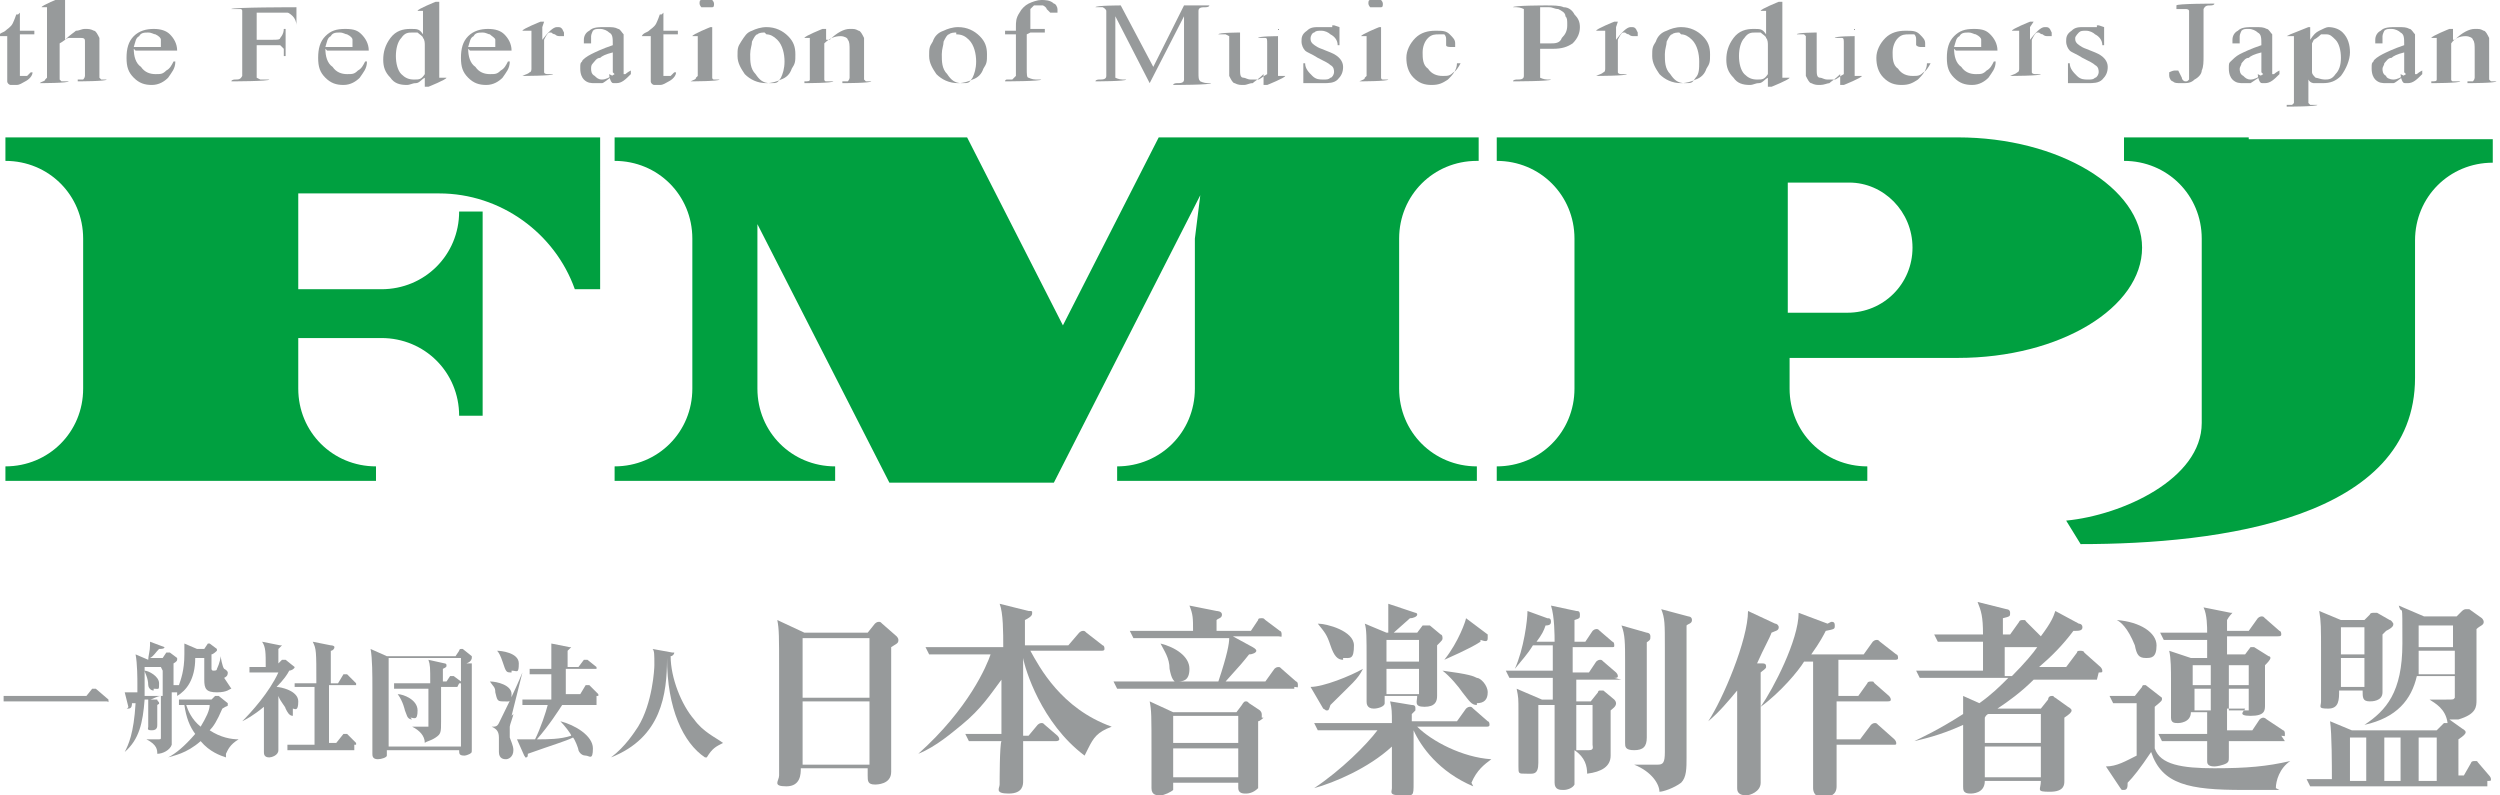 <?xml version="1.0" encoding="UTF-8"?>
<svg xmlns="http://www.w3.org/2000/svg" version="1.1" viewBox="0 0 138.3 44">
  <defs>
    <style>
      .cls-1 {
        fill: #979a9b;
      }

      .cls-2 {
        fill: #00a040;
      }
    </style>
  </defs>
  <!-- Generator: Adobe Illustrator 28.7.1, SVG Export Plug-In . SVG Version: 1.2.0 Build 142)  -->
  <g>
    <g id="_レイヤー_1" data-name="レイヤー_1">
      <g>
        <g>
          <path class="cls-1" d="M1.1.7v1h.8v.2h-.8v1.9c0,.2,0,.3,0,.4,0,0,.1,0,.2,0s.2,0,.2,0c0,0,.1-.1.2-.2h.1c0,.2-.2.4-.4.5-.2.1-.3.2-.5.2s-.2,0-.3,0c-.1,0-.2-.1-.2-.2,0-.1,0-.3,0-.5v-2h-.5c.1-.2.3-.2.4-.3.1-.1.3-.2.4-.4,0,0,.1-.2.2-.5h.1Z"/>
          <path class="cls-1" d="M3.6,0v2.2c.3-.3.5-.4.6-.5.2,0,.3-.1.5-.1s.3,0,.5.1c.1,0,.2.2.3.4,0,.1,0,.4,0,.8v1c0,.2,0,.3,0,.4,0,0,0,0,.1.1,0,0,.2,0,.3,0h0c0,.1-1.6.1-1.6.1h0c0-.1,0-.1,0-.1.2,0,.3,0,.3,0,0,0,.1-.1.1-.2,0,0,0-.1,0-.3v-1c0-.3,0-.5,0-.6,0-.1,0-.2-.2-.2,0,0-.2,0-.3,0s-.2,0-.4,0c-.1,0-.3.2-.5.3v1.6c0,.2,0,.3,0,.4,0,0,0,0,.1.1,0,0,.2,0,.4,0h0c0,.1-1.6.1-1.6.1h0c.1-.1.3-.1.3-.2,0,0,0,0,.1-.1,0,0,0-.2,0-.4V1.2c0-.3,0-.5,0-.6,0,0,0-.1,0-.2,0,0,0,0-.1,0s-.1,0-.2,0h0c0-.1,1-.5,1-.5h.2Z"/>
          <path class="cls-1" d="M7.4,2.7c0,.4.1.8.4,1,.2.3.5.4.8.4s.4,0,.6-.2c.2-.1.3-.3.4-.5h.1c0,.4-.2.6-.4.9-.2.2-.5.4-.9.4s-.7-.1-1-.4c-.3-.3-.4-.6-.4-1.1s.1-.9.4-1.2c.3-.3.7-.4,1.1-.4s.7.1.9.3c.2.2.4.5.4.9h-2.3ZM7.4,2.6h1.5c0-.2,0-.3,0-.4,0-.1-.1-.2-.3-.3-.1,0-.2-.1-.4-.1-.2,0-.4,0-.5.2-.2.1-.2.3-.3.6Z"/>
          <path class="cls-1" d="M14.2.5v1.7h.9c.2,0,.4,0,.4-.1,0,0,.2-.2.2-.5h.1v1.5h-.1c0-.2,0-.3,0-.4,0,0-.1-.1-.2-.2,0,0-.2,0-.4,0h-.9v1.4c0,.2,0,.4,0,.4,0,0,0,0,.2.1.1,0,.2,0,.3,0h.2c0,.1-2.1.1-2.1.1h0c0-.1.2-.1.2-.1.2,0,.3,0,.4-.2,0,0,0-.2,0-.5V1c0-.2,0-.4,0-.4,0,0,0-.1-.1-.1-.1,0-.2,0-.3,0h-.2c0-.1,3.6-.1,3.6-.1v1s0,0,0,0c0-.2-.1-.4-.2-.5,0,0-.2-.2-.3-.2-.1,0-.3,0-.6,0h-1.1Z"/>
          <path class="cls-1" d="M18,2.7c0,.4.1.8.4,1,.2.3.5.4.8.4s.4,0,.6-.2c.2-.1.3-.3.4-.5h.1c0,.4-.2.6-.4.9-.2.2-.5.4-.9.4s-.7-.1-1-.4c-.3-.3-.4-.6-.4-1.1s.1-.9.4-1.2c.3-.3.6-.4,1.1-.4s.7.1.9.3c.2.2.4.5.4.9h-2.3ZM18,2.6h1.5c0-.2,0-.3,0-.4,0-.1-.1-.2-.3-.3-.1,0-.2-.1-.4-.1-.2,0-.4,0-.5.2-.2.1-.2.3-.3.6Z"/>
          <path class="cls-1" d="M23.5,4.3c-.2.1-.3.3-.5.3-.2,0-.3.1-.5.1-.4,0-.7-.1-.9-.4-.3-.3-.4-.6-.4-1s.1-.8.4-1.2c.3-.4.7-.5,1.1-.5s.5,0,.7.3v-.5c0-.3,0-.5,0-.6,0,0,0-.1,0-.2,0,0,0,0-.1,0s-.1,0-.2,0h0c0-.1,1-.5,1-.5h.2v3.4c0,.3,0,.6,0,.6,0,0,0,.1,0,.2,0,0,0,0,.1,0s.2,0,.3,0h0c0,.1-1,.5-1,.5h-.2v-.4ZM23.5,4v-1.5c0-.1,0-.3-.1-.4,0-.1-.2-.2-.3-.3-.1,0-.2,0-.3,0-.2,0-.4,0-.6.3-.2.2-.3.6-.3,1s.1.8.3,1c.2.2.4.3.7.3s.4,0,.6-.3Z"/>
          <path class="cls-1" d="M25.9,2.7c0,.4.1.8.4,1,.2.3.5.4.8.4s.4,0,.6-.2c.2-.1.3-.3.4-.5h.1c0,.4-.2.6-.4.9-.2.2-.5.4-.9.4s-.7-.1-1-.4c-.3-.3-.4-.6-.4-1.1s.1-.9.4-1.2c.3-.3.7-.4,1.1-.4s.7.1.9.3c.2.2.4.5.4.9h-2.3ZM25.9,2.6h1.5c0-.2,0-.3,0-.4,0-.1-.2-.2-.3-.3-.1,0-.2-.1-.4-.1-.2,0-.4,0-.5.2-.2.1-.2.3-.3.6Z"/>
          <path class="cls-1" d="M30,1.5v.7c.3-.4.6-.7.8-.7s.2,0,.3.1c0,0,.1.2.1.2s0,.2,0,.2c0,0-.1,0-.2,0s-.2,0-.3-.1c-.1,0-.2-.1-.2-.1s0,0-.1,0c-.1,0-.2.2-.3.4v1.4c0,.2,0,.3,0,.4,0,0,0,.1.2.1,0,0,.2,0,.3,0h0c0,.1-1.7.1-1.7.1h0c.2-.1.3-.1.4-.2,0,0,.1,0,.1-.2,0,0,0-.1,0-.3v-1.1c0-.3,0-.5,0-.6,0,0,0-.1,0-.1,0,0,0,0-.2,0s-.2,0-.3,0h0c0-.1,1-.5,1-.5h.2Z"/>
          <path class="cls-1" d="M33.9,4.2c-.3.2-.5.4-.6.4-.1,0-.3,0-.4,0-.2,0-.4,0-.6-.2-.1-.1-.2-.3-.2-.6s0-.3.1-.4c0-.1.3-.3.5-.4.2-.1.6-.3,1.2-.5h0c0-.4,0-.6-.2-.7-.1-.1-.3-.2-.5-.2s-.3,0-.4.1c0,0-.1.2-.1.3v.2c0,0,0,.2,0,.2,0,0-.1,0-.2,0s-.2,0-.2,0c0,0,0-.1,0-.2,0-.2.1-.4.3-.5.2-.2.5-.2.9-.2s.5,0,.7.1c.1,0,.2.2.3.3,0,0,0,.3,0,.6v1c0,.3,0,.5,0,.5,0,0,0,.1,0,.1,0,0,0,0,0,0s0,0,.1,0c0,0,.1-.1.3-.2v.2c-.3.3-.5.5-.8.5s-.2,0-.3-.1c0,0-.1-.2-.1-.4ZM33.9,4v-1.1c-.4.1-.6.2-.7.3-.2,0-.3.2-.4.3s-.1.2-.1.3,0,.3.2.4c.1.1.2.2.4.2s.4-.1.7-.3Z"/>
          <path class="cls-1" d="M36.7.7v1h.8v.2h-.8v1.9c0,.2,0,.3,0,.4,0,0,.1,0,.2,0s.2,0,.2,0c0,0,.1-.1.2-.2h.1c0,.2-.2.4-.4.5-.2.1-.3.2-.5.2s-.2,0-.3,0c-.1,0-.2-.1-.2-.2,0-.1,0-.3,0-.5v-2h-.5c.1-.2.3-.2.4-.3.1-.1.3-.2.4-.4,0,0,.1-.2.2-.5h.1Z"/>
          <path class="cls-1" d="M39.4,1.5v2.4c0,.2,0,.3,0,.4,0,0,0,.1.1.1,0,0,.2,0,.3,0h0c0,.1-1.6.1-1.6.1h0c.2-.1.3-.1.3-.2,0,0,0,0,.1-.1,0,0,0-.2,0-.4v-1.1c0-.3,0-.5,0-.6,0,0,0-.1,0-.1,0,0,0,0-.1,0s-.2,0-.2,0h0c0-.1,1-.5,1-.5h.2ZM39.1,0c.1,0,.2,0,.3,0,0,0,.1.1.1.2s0,.2-.1.2c0,0-.2,0-.3,0s-.2,0-.3,0c0,0-.1-.1-.1-.2s0-.2.1-.2c0,0,.2,0,.3,0Z"/>
          <path class="cls-1" d="M42.4,1.5c.5,0,.9.2,1.2.5.3.3.4.6.4,1s0,.5-.2.8c-.1.3-.3.5-.6.6-.2.1-.5.2-.8.2-.5,0-.9-.2-1.2-.5-.2-.3-.4-.6-.4-1s0-.5.2-.8c.2-.3.3-.5.6-.6.2-.1.5-.2.8-.2ZM42.3,1.8c-.1,0-.3,0-.4.1-.1,0-.2.2-.3.4,0,.2-.1.4-.1.7,0,.4,0,.8.3,1.1.2.3.4.5.8.5s.4,0,.6-.3c.1-.2.2-.5.2-.9s-.1-.9-.4-1.2c-.2-.2-.4-.3-.6-.3Z"/>
          <path class="cls-1" d="M45.9,2.2c.4-.4.8-.6,1.1-.6s.3,0,.5.1c.1,0,.2.2.3.4,0,.1,0,.3,0,.6v1.3c0,.2,0,.3,0,.4,0,0,0,0,.1.1,0,0,.2,0,.3,0h0c0,.1-1.6.1-1.6.1h0c0-.1,0-.1,0-.1.2,0,.3,0,.3,0,0,0,.1-.1.1-.2,0,0,0-.1,0-.3v-1.2c0-.3,0-.5-.1-.6,0-.1-.2-.2-.4-.2-.3,0-.6.1-.9.4v1.6c0,.2,0,.3,0,.4,0,0,0,.1.1.1,0,0,.2,0,.4,0h0c0,.1-1.6.1-1.6.1h0c0-.1,0-.1,0-.1.2,0,.3,0,.3-.1,0,0,0-.2,0-.4v-1.1c0-.4,0-.6,0-.6,0,0,0-.1,0-.2,0,0,0,0-.1,0s-.1,0-.2,0h0c0-.1,1-.5,1-.5h.2v.6Z"/>
          <path class="cls-1" d="M53,1.5c.5,0,.9.2,1.2.5.3.3.4.6.4,1s0,.5-.2.8c-.1.3-.3.5-.6.6-.2.1-.5.2-.8.2-.5,0-.9-.2-1.2-.5-.2-.3-.4-.6-.4-1s0-.5.2-.8c.1-.3.3-.5.6-.6.2-.1.5-.2.8-.2ZM52.9,1.8c-.1,0-.3,0-.4.1-.1,0-.2.2-.3.4,0,.2-.1.4-.1.7,0,.4,0,.8.3,1.1.2.3.4.5.8.5s.4,0,.6-.3c.1-.2.2-.5.2-.9s-.1-.9-.4-1.2c-.2-.2-.4-.3-.7-.3Z"/>
          <path class="cls-1" d="M56.8,1.9v1.9c0,.3,0,.5.1.5,0,0,.2.1.4.1h.3c0,.1-2,.1-2,.1h0c0-.1.1-.1.1-.1,0,0,.2,0,.3,0,0,0,.1-.1.2-.2,0,0,0-.2,0-.4v-1.9h-.6v-.2h.6v-.2c0-.3,0-.5.2-.8.1-.2.3-.4.5-.5.2-.1.5-.2.7-.2s.5,0,.7.2c.1,0,.2.2.2.3s0,.1,0,.2c0,0-.1,0-.2,0s-.1,0-.2,0c0,0-.1-.1-.2-.2,0-.1-.2-.2-.2-.2,0,0-.2,0-.2,0s-.2,0-.3,0c0,0-.1.1-.2.2,0,.1,0,.4,0,.9v.2h.8v.2h-.8Z"/>
          <path class="cls-1" d="M63.6,4.6l-1.9-3.7v2.9c0,.3,0,.4,0,.5,0,0,.2.1.4.1h.2c0,.1-1.7.1-1.7.1h0c0-.1.2-.1.2-.1.2,0,.4,0,.4-.2,0,0,0-.2,0-.5V1c0-.2,0-.3,0-.4,0,0,0-.1-.2-.2,0,0-.2,0-.4,0h0c0-.1,1.4-.1,1.4-.1l1.8,3.4,1.7-3.4h1.4c0,.1-.2.1-.2.1-.2,0-.4,0-.4.2,0,0,0,.2,0,.5v2.9c0,.3,0,.4.1.5,0,0,.2.1.4.1h.2c0,.1-2.1.1-2.1.1h0c0-.1.2-.1.2-.1.2,0,.4,0,.4-.2,0,0,0-.2,0-.5V.9l-1.9,3.7h-.1Z"/>
          <path class="cls-1" d="M70.7,1.6v1.8c0,.3,0,.6,0,.6,0,0,0,.1,0,.2,0,0,0,0,.1,0,0,0,.2,0,.3,0h0c0,.1-1,.5-1,.5h-.2v-.6c-.3.3-.5.4-.6.5-.2,0-.3.1-.5.1s-.3,0-.5-.1c-.1,0-.2-.2-.3-.4,0-.2,0-.4,0-.6v-1.3c0-.1,0-.2,0-.3,0,0,0,0-.2-.1,0,0-.2,0-.4,0h0c0-.1,1.2-.1,1.2-.1v2c0,.3,0,.5.2.5.1,0,.2.1.4.1s.2,0,.4,0c.1,0,.3-.2.5-.3v-1.7c0-.2,0-.3-.1-.3,0,0-.2,0-.4,0h0c0-.1,1.1-.1,1.1-.1Z"/>
          <path class="cls-1" d="M74.1,1.5v1h-.1c0-.3-.2-.5-.4-.6-.1-.1-.3-.2-.5-.2s-.3,0-.4.1c-.1,0-.2.2-.2.3s0,.2.1.3c0,0,.2.2.5.3l.5.2c.5.2.7.5.7.8s-.1.5-.3.7c-.2.2-.5.2-.8.2s-.4,0-.7,0c0,0-.1,0-.2,0s0,0-.1,0h-.1v-1.1h.1c0,.3.2.5.4.7.2.2.4.2.6.2s.3,0,.4-.1c.1,0,.2-.2.2-.3s0-.3-.2-.4c-.1-.1-.3-.2-.7-.4-.3-.2-.6-.3-.7-.4-.1-.1-.2-.3-.2-.5s0-.4.3-.6c.2-.2.4-.2.7-.2s.3,0,.5,0c.1,0,.2,0,.2,0s0,0,0,0c0,0,0,0,0-.1h.1Z"/>
          <path class="cls-1" d="M76.4,1.5v2.4c0,.2,0,.3,0,.4,0,0,0,.1.1.1,0,0,.2,0,.3,0h0c0,.1-1.6.1-1.6.1h0c.2-.1.3-.1.3-.2,0,0,0,0,.1-.1,0,0,0-.2,0-.4v-1.1c0-.3,0-.5,0-.6,0,0,0-.1,0-.1,0,0,0,0-.1,0s-.1,0-.2,0h0c0-.1,1-.5,1-.5h.2ZM76.1,0c0,0,.2,0,.3,0,0,0,.1.1.1.2s0,.2-.1.2c0,0-.2,0-.3,0s-.2,0-.3,0c0,0-.1-.1-.1-.2s0-.2.1-.2c0,0,.2,0,.3,0Z"/>
          <path class="cls-1" d="M80.6,3.5c0,.4-.3.7-.5.9-.3.2-.5.3-.9.3s-.7-.1-1-.4c-.3-.3-.4-.7-.4-1.1s.2-.8.5-1.1c.3-.3.7-.4,1.1-.4s.6,0,.8.2c.2.2.3.3.3.5s0,.1,0,.2c0,0-.1,0-.2,0s-.3,0-.3-.1c0,0,0-.1,0-.3,0-.1,0-.2-.1-.3,0,0-.2,0-.3,0-.2,0-.4,0-.6.2-.2.2-.3.5-.3.8s0,.7.3.9c.2.3.5.4.8.4s.4,0,.6-.2c.1,0,.3-.3.4-.5h.1Z"/>
          <path class="cls-1" d="M85.2,2.5v1.3c0,.3,0,.4,0,.5,0,0,.2.1.4.1h.2c0,.1-2.1.1-2.1.1h0c0-.1.2-.1.2-.1.2,0,.4,0,.4-.2,0,0,0-.2,0-.5V1c0-.3,0-.4,0-.5,0,0-.2-.1-.4-.1h-.2c0-.1,1.8-.1,1.8-.1.4,0,.8,0,1,.1.3,0,.5.2.6.4.2.2.3.4.3.7s-.1.6-.4.9c-.3.2-.6.3-1.1.3s-.2,0-.4,0c-.1,0-.3,0-.4,0ZM85.2,2.4c.1,0,.2,0,.3,0,.1,0,.2,0,.3,0,.2,0,.5,0,.6-.3.2-.2.3-.4.3-.7s0-.4-.1-.5c0-.2-.2-.3-.4-.4-.2,0-.3-.1-.5-.1s-.3,0-.5,0v1.8Z"/>
          <path class="cls-1" d="M89.4,1.5v.7c.3-.4.6-.7.8-.7s.2,0,.3.1c0,0,.1.2.1.2s0,.2,0,.2c0,0-.1,0-.2,0s-.2,0-.3-.1c-.1,0-.2-.1-.2-.1s0,0-.1,0c-.1,0-.2.2-.3.4v1.4c0,.2,0,.3,0,.4,0,0,0,.1.2.1,0,0,.2,0,.3,0h0c0,.1-1.7.1-1.7.1h0c.2-.1.3-.1.4-.2,0,0,.1,0,.1-.2,0,0,0-.1,0-.3v-1.1c0-.3,0-.5,0-.6,0,0,0-.1,0-.1,0,0,0,0-.2,0s-.2,0-.3,0h0c0-.1,1-.5,1-.5h.2Z"/>
          <path class="cls-1" d="M93,1.5c.5,0,.9.2,1.2.5.3.3.4.6.4,1s0,.5-.2.8c-.1.3-.3.5-.6.6-.2.1-.5.2-.8.2-.5,0-.9-.2-1.2-.5-.2-.3-.4-.6-.4-1s0-.5.2-.8c.1-.3.3-.5.6-.6.2-.1.5-.2.8-.2ZM92.9,1.8c-.1,0-.3,0-.4.1-.1,0-.2.2-.3.4,0,.2-.1.4-.1.7,0,.4,0,.8.3,1.1.2.3.4.5.8.5s.4,0,.6-.3c.2-.2.2-.5.2-.9s-.1-.9-.4-1.2c-.2-.2-.4-.3-.6-.3Z"/>
          <path class="cls-1" d="M97.8,4.3c-.2.1-.3.3-.5.3-.2,0-.3.1-.5.1-.4,0-.7-.1-.9-.4-.3-.3-.4-.6-.4-1s.1-.8.4-1.2c.3-.4.7-.5,1.1-.5s.5,0,.7.3v-.5c0-.3,0-.5,0-.6,0,0,0-.1,0-.2,0,0,0,0-.1,0s-.1,0-.2,0h0c0-.1,1-.5,1-.5h.2v3.4c0,.3,0,.6,0,.6,0,0,0,.1,0,.2,0,0,0,0,.1,0s.2,0,.3,0h0c0,.1-1,.5-1,.5h-.2v-.4ZM97.8,4v-1.5c0-.1,0-.3-.1-.4,0-.1-.2-.2-.3-.3-.1,0-.2,0-.3,0-.2,0-.4,0-.6.3-.2.2-.3.6-.3,1s.1.8.3,1c.2.2.4.3.7.3s.4,0,.6-.3Z"/>
          <path class="cls-1" d="M102.6,1.6v1.8c0,.3,0,.6,0,.6,0,0,0,.1,0,.2,0,0,0,0,.1,0s.2,0,.3,0h0c0,.1-1,.5-1,.5h-.2v-.6c-.3.3-.5.4-.6.5-.1,0-.3.1-.5.1s-.3,0-.5-.1c-.1,0-.2-.2-.3-.4,0-.2,0-.4,0-.6v-1.3c0-.1,0-.2,0-.3,0,0,0,0-.1-.1,0,0-.2,0-.4,0h0c0-.1,1.1-.1,1.1-.1v2c0,.3,0,.5.2.5.1,0,.2.1.4.1s.2,0,.4,0c.1,0,.3-.2.5-.3v-1.7c0-.2,0-.3-.1-.3,0,0-.2,0-.4,0h0c0-.1,1.1-.1,1.1-.1Z"/>
          <path class="cls-1" d="M106.6,3.5c0,.4-.3.7-.5.9-.3.2-.5.3-.9.3s-.7-.1-1-.4c-.3-.3-.4-.7-.4-1.1s.2-.8.5-1.1c.3-.3.7-.4,1.1-.4s.6,0,.8.2c.2.2.3.3.3.5s0,.1,0,.2c0,0-.1,0-.2,0s-.2,0-.3-.1c0,0,0-.1,0-.3,0-.1,0-.2-.1-.3,0,0-.2,0-.3,0-.2,0-.4,0-.6.2-.2.2-.3.5-.3.8s0,.7.3.9c.2.3.5.4.8.4s.4,0,.6-.2c.1,0,.3-.3.4-.5h0Z"/>
          <path class="cls-1" d="M108.1,2.7c0,.4.1.8.4,1,.2.3.5.4.8.4s.4,0,.6-.2c.2-.1.3-.3.4-.5h.1c0,.4-.2.6-.4.9-.2.2-.5.4-.9.4s-.7-.1-1-.4c-.3-.3-.4-.6-.4-1.1s.1-.9.4-1.2c.3-.3.6-.4,1.1-.4s.7.1.9.3c.2.2.4.5.4.9h-2.3ZM108.1,2.6h1.5c0-.2,0-.3,0-.4,0-.1-.1-.2-.3-.3-.1,0-.2-.1-.4-.1-.2,0-.4,0-.5.2-.2.1-.2.3-.3.6Z"/>
          <path class="cls-1" d="M112.3,1.5v.7c.3-.4.6-.7.8-.7s.2,0,.3.1c0,0,.1.2.1.2s0,.2,0,.2c0,0-.1,0-.2,0s-.2,0-.3-.1c-.1,0-.2-.1-.2-.1s0,0-.1,0c-.1,0-.2.2-.3.4v1.4c0,.2,0,.3,0,.4,0,0,0,.1.2.1,0,0,.2,0,.3,0h0c0,.1-1.7.1-1.7.1h0c.2-.1.3-.1.4-.2,0,0,.1,0,.1-.2,0,0,0-.1,0-.3v-1.1c0-.3,0-.5,0-.6,0,0,0-.1,0-.1,0,0,0,0-.2,0s-.2,0-.2,0h0c0-.1,1-.5,1-.5h.2Z"/>
          <path class="cls-1" d="M116.4,1.5v1h-.1c0-.3-.2-.5-.4-.6-.1-.1-.3-.2-.5-.2s-.3,0-.4.1c0,0-.2.2-.2.3s0,.2.1.3c0,0,.2.2.5.3l.5.2c.5.2.7.5.7.8s-.1.5-.3.7c-.2.2-.5.2-.8.2s-.4,0-.7,0c0,0-.1,0-.2,0s0,0-.1,0h-.1v-1.1h.1c0,.3.2.5.4.7.2.2.4.2.6.2s.3,0,.4-.1c.1,0,.2-.2.2-.3s0-.3-.2-.4c-.1-.1-.3-.2-.7-.4-.3-.2-.6-.3-.7-.4-.1-.1-.2-.3-.2-.5s0-.4.3-.6c.2-.2.4-.2.7-.2s.3,0,.5,0c.1,0,.2,0,.2,0s0,0,0,0c0,0,0,0,0-.1h.1Z"/>
          <path class="cls-1" d="M120.4.3h0c0-.1,2.1-.1,2.1-.1h0c0,.1-.2.1-.2.1-.2,0-.3,0-.4.2,0,0,0,.2,0,.5v2.1c0,.3,0,.6-.1.8,0,.2-.2.4-.4.5-.2.2-.4.2-.7.2s-.4,0-.5-.1c-.1,0-.2-.2-.2-.3s0-.2,0-.2c0,0,.2-.1.3-.1s.1,0,.2,0c0,0,.1.2.2.4,0,.1.1.2.2.2s.1,0,.2-.1c0,0,0-.2,0-.4V1c0-.2,0-.4,0-.4,0,0,0-.1-.2-.1,0,0-.2,0-.3,0h-.2Z"/>
          <path class="cls-1" d="M125.1,4.2c-.3.2-.6.4-.6.4-.1,0-.3,0-.4,0-.2,0-.4,0-.6-.2-.1-.1-.2-.3-.2-.6s0-.3.1-.4c.1-.1.3-.3.5-.4.2-.1.6-.3,1.2-.5h0c0-.4,0-.6-.2-.7-.1-.1-.3-.2-.5-.2s-.3,0-.4.1c0,0-.1.2-.1.3v.2c0,0,0,.2,0,.2,0,0-.1,0-.2,0s-.2,0-.2,0c0,0,0-.1,0-.2,0-.2.1-.4.3-.5.2-.2.5-.2.9-.2s.5,0,.7.1c.1,0,.2.2.3.3,0,0,0,.3,0,.6v1c0,.3,0,.5,0,.5,0,0,0,.1,0,.1,0,0,0,0,0,0s0,0,.1,0c0,0,.1-.1.3-.2v.2c-.3.3-.5.5-.8.5s-.2,0-.3-.1c0,0-.1-.2-.1-.4ZM125.1,4v-1.1c-.4.1-.6.2-.7.3-.2,0-.3.2-.4.3,0,.1-.1.2-.1.3s0,.3.2.4c.1.1.2.2.4.2s.4-.1.7-.3Z"/>
          <path class="cls-1" d="M126.7,1.9l1-.4h.1v.7c.2-.3.3-.4.5-.5.2-.1.4-.2.5-.2.3,0,.6.1.8.3.3.3.4.7.4,1.1s-.2.9-.5,1.3c-.3.3-.6.4-1,.4s-.3,0-.5,0c0,0-.2,0-.3-.2v.9c0,.2,0,.3,0,.4,0,0,0,0,.1.1,0,0,.2,0,.4,0h0c0,.1-1.7.1-1.7.1h0c0-.1,0-.1,0-.1.1,0,.2,0,.3,0,0,0,0,0,.1-.1,0,0,0-.2,0-.4v-2.8c0-.2,0-.3,0-.4,0,0,0,0,0-.1,0,0,0,0-.2,0s-.1,0-.2,0h0ZM127.9,2.4v1.1c0,.2,0,.4,0,.5,0,.1.1.2.2.3.1,0,.3.1.5.1s.4,0,.6-.3c.2-.2.3-.5.3-.9s-.1-.8-.3-1c-.2-.2-.3-.3-.5-.3s-.2,0-.3,0c0,0-.2.2-.4.3Z"/>
          <path class="cls-1" d="M133,4.2c-.3.2-.5.4-.6.4-.1,0-.3,0-.4,0-.2,0-.4,0-.6-.2-.1-.1-.2-.3-.2-.6s0-.3.1-.4c0-.1.3-.3.5-.4.2-.1.6-.3,1.2-.5h0c0-.4,0-.6-.2-.7-.1-.1-.3-.2-.5-.2s-.3,0-.4.1c0,0-.1.2-.1.3v.2c0,0,0,.2,0,.2,0,0-.1,0-.2,0s-.2,0-.2,0c0,0,0-.1,0-.2,0-.2.1-.4.3-.5.2-.2.5-.2.9-.2s.5,0,.7.1c.1,0,.2.2.3.3,0,0,0,.3,0,.6v1c0,.3,0,.5,0,.5,0,0,0,.1,0,.1,0,0,0,0,0,0s0,0,.1,0c0,0,.1-.1.3-.2v.2c-.3.3-.5.5-.8.5s-.2,0-.3-.1c0,0-.1-.2-.1-.4ZM133,4v-1.1c-.4.1-.6.2-.7.3-.2,0-.3.2-.4.3,0,.1-.1.2-.1.3s0,.3.2.4c0,.1.2.2.4.2s.4-.1.7-.3Z"/>
          <path class="cls-1" d="M135.8,2.2c.4-.4.8-.6,1.1-.6s.3,0,.5.1c.1,0,.2.2.3.4,0,.1,0,.3,0,.6v1.3c0,.2,0,.3,0,.4,0,0,0,0,.1.1,0,0,.2,0,.3,0h0c0,.1-1.6.1-1.6.1h0c0-.1,0-.1,0-.1.2,0,.3,0,.3,0,0,0,.1-.1.1-.2,0,0,0-.1,0-.3v-1.2c0-.3,0-.5-.1-.6,0-.1-.2-.2-.4-.2-.3,0-.6.1-.8.4v1.6c0,.2,0,.3,0,.4,0,0,0,.1.1.1,0,0,.2,0,.4,0h0c0,.1-1.6.1-1.6.1h0c0-.1,0-.1,0-.1.2,0,.3,0,.3-.1,0,0,0-.2,0-.4v-1.1c0-.4,0-.6,0-.6,0,0,0-.1,0-.2,0,0,0,0-.1,0s-.1,0-.2,0h0c0-.1,1-.5,1-.5h.2v.6Z"/>
        </g>
        <g>
          <path class="cls-1" d="M4.7,38.6l.4-.5c0,0,0,0,.1,0,0,0,0,0,.1,0l.7.6s0,0,0,.1,0,0-.1,0H.9c-.4,0-.6,0-.7,0v-.3c.2,0,.5,0,.9,0h3.7Z"/>
          <path class="cls-1" d="M12.8,38.1c-.1,0-.2.2-.8.2s-.7-.2-.7-.7,0-.9,0-1.2h-.5c0,1.2-.5,1.8-1,2.1h0c0,0,0-.1,0-.2,0,0-.2,0-.3,0v1.6c0,.7,0,1.2,0,1.3-.1.3-.5.5-.8.5,0-.2,0-.5-.6-.8h0c.2,0,.4,0,.6,0s.2,0,.2-.1c0,0,0-.3,0-2.3-.2,0-.5.2-.6.2h.4c0,.1.1.1.1.2s0,0-.1.1v1.1c0,.1,0,.3-.3.3s-.2-.1-.2-.2,0-.6,0-.7c0-.3,0-.6,0-.8h-.2c-.1,1.3-.3,2.2-1.1,2.9h0c.2-.4.5-1,.6-2.7h-.2c0,.1,0,.3-.2.3s0,0,0-.1l-.2-.8c.1,0,.2,0,.3,0s.1,0,.4,0c0-.1,0-.3,0-.5s0-1.1-.1-1.6l.7.3c0-.2.1-.5.1-.8s0-.2,0-.2l.8.3s0,0,0,0c0,.1-.2.1-.3.1-.2.2-.3.4-.5.5h.7l.2-.3c0,0,0,0,.1,0s0,0,.1,0l.4.3s0,0,0,.1-.2.2-.2.2v1.2c0,0,.1,0,.3,0,.1-.3.3-.8.3-1.7s0-.5,0-.6l.7.3h.4l.2-.3s0,0,0,0,0,0,.1,0l.4.3s0,0,0,.1c0,0-.2.2-.3.2,0,0,0,.8,0,.8,0,0,0,.1.1.1s.2,0,.2-.1c0,0,.2-.4.2-.7h0s.1.6.2.7c.2.1.2.2.2.2,0,.1,0,.2-.2.3ZM8.9,36.9h-.9c0,.2,0,.8,0,1.6.3,0,.7,0,1,0,0-.2,0-1.4,0-1.4h0ZM8.5,38.2c-.2,0-.3-.2-.3-.3,0-.4-.2-.7-.2-.8h0c.2,0,.8.3.8.7s0,.3-.3.3ZM12.5,41.9c-.3-.1-.9-.3-1.4-.9-.8.7-1.5.8-1.8.9h0c.4-.2.9-.6,1.5-1.3-.3-.4-.5-.9-.6-1.6-.2,0-.2,0-.3,0v-.3c.3,0,.8,0,.9,0h.9l.2-.2s0,0,.1,0c0,0,0,0,.1,0l.5.4s0,0,0,.1,0,0-.3.2c-.3.7-.5,1-.7,1.2.6.4,1.2.5,1.6.5h0c-.5.3-.6.6-.7.8ZM10.3,39c.1.3.3.8.8,1.2.3-.5.5-.9.5-1.2h-1.3Z"/>
          <path class="cls-1" d="M16.2,39.6c-.2,0-.3-.2-.4-.4,0-.1-.3-.4-.4-.7,0,1.2,0,1.5,0,1.6,0,.2,0,1.2,0,1.4,0,.3-.4.4-.5.4-.3,0-.3-.2-.3-.3,0-.2,0-.5,0-.7,0-.3,0-.4,0-1.8-.6.5-1,.7-1.2.8h0c.5-.5,1.5-1.6,2-2.7h-.9c-.4,0-.6,0-.7,0v-.3c.3,0,.7,0,.8,0h.1c0-.8,0-1.1-.2-1.4l1,.2s.1,0,.1,0-.1.1-.2.2c0,.1,0,.3,0,.8h0l.2-.2s0,0,.1,0,0,0,.1,0l.5.4s0,0,0,0c0,.1-.2.2-.3.2-.1.2-.3.5-.7.9.2,0,1.2.2,1.2.8s-.2.4-.3.4ZM19.6,41.5h-3c-.4,0-.6,0-.7,0v-.3c.3,0,.8,0,.9,0h.6c0-1.1,0-2.1,0-3.2h-.4c-.4,0-.6,0-.7,0v-.2c.3,0,.8,0,.9,0h.3c0-1.8,0-1.9-.2-2.3l1,.2c0,0,.2,0,.2.1s-.1.2-.2.2c0,.2,0,1.5,0,1.8h.4l.3-.5s0,0,.1,0,0,0,.1,0l.5.5s0,0,0,.1c0,0,0,0-.1,0h-1.4c0,.5,0,2.7,0,3.2h.4l.4-.5c0,0,0,0,.1,0s.1,0,.1,0l.5.5s0,0,0,.1c0,0,0,0-.1,0Z"/>
          <path class="cls-1" d="M26.1,36.7c0,.6,0,4.4,0,4.7s0,.2-.1.3c0,0-.2.1-.3.1-.3,0-.3-.1-.3-.3h0c0,0-4,0-4,0,0,0,0,.2,0,.3,0,.1-.3.2-.5.2-.3,0-.3-.2-.3-.3,0-.2,0-3.1,0-3.7s0-1.6-.1-2.1l.9.4h3.8l.2-.3c0,0,0-.1.1-.1s0,0,.1,0l.5.4s0,0,0,.1c0,0,0,.2-.3.3ZM25.5,36.4h-4v4.9h4v-4.9ZM25.3,38h-.9c0,.3,0,1.7,0,1.9,0,.6,0,.7-.3.9-.3.2-.5.2-.6.3,0-.4-.3-.7-.7-.9h0c.1,0,.6,0,.7,0s.2,0,.2,0c0,0,0-.5,0-.6s0-1.4,0-1.5h-1.2c-.4,0-.6,0-.7,0v-.3c.3,0,.8,0,.9,0h1.1c0-.9,0-1-.1-1.3l.9.2c0,0,.1,0,.1.1s0,.1-.2.2c0,.3,0,.5,0,.7h.2l.2-.3c0,0,0,0,.1,0s0,0,.1,0l.4.3s0,0,0,.1c0,0,0,0-.1,0ZM22.8,39.8c-.3,0-.3-.3-.4-.5,0,0-.1-.5-.4-.9h0c.3,0,1.1.3,1.1.9s-.2.4-.4.4Z"/>
          <path class="cls-1" d="M27.8,38.8c-.3,0-.3-.1-.4-.5,0-.3-.1-.3-.3-.6h0c.4,0,1.2.2,1.2.7s-.2.4-.4.4ZM28.4,39.5c0,.1-.2.6-.2.7,0,0,0,.1,0,.2,0,0,0,.2,0,.4.2.5.2.6.2.7,0,.4-.3.5-.4.5s-.4,0-.4-.4,0-.6,0-.8c0-.4-.2-.5-.4-.6h0c.2,0,.3,0,.4-.2.1-.2.9-1.8,1.3-2.8h0c-.1.4-.5,2-.6,2.4ZM28.3,37.2c-.3,0-.3,0-.5-.6-.1-.3-.2-.5-.3-.6h0c.2,0,1.2.1,1.2.7s-.1.4-.4.4ZM33,39h-1.9c-.2.3-.7,1.1-1.4,1.9.6,0,1.3,0,1.9-.2,0-.1-.4-.6-.6-.8h0c.8.2,1.8.8,1.8,1.5s-.2.4-.4.4c-.3,0-.4-.3-.4-.3,0-.1-.2-.6-.3-.7-.4.2-1.1.4-2.5.9,0,.1,0,.2-.1.2s0,0-.1-.1l-.4-.9c.4,0,.4,0,.6,0s.2,0,.4,0c.3-.6.6-1.5.7-1.9h-.7c-.4,0-.6,0-.7,0v-.3c.3,0,.8,0,.9,0h.7v-1.4h-.5c-.4,0-.6,0-.7,0v-.3c.3,0,.8,0,.9,0h.3c0-.4,0-.8,0-1,0,0,0-.4,0-.4l1,.2s.1,0,.1,0-.2.2-.2.2c0,.2,0,.8,0,.9h.6l.3-.4c0,0,0,0,.1,0s0,0,.1,0l.5.4s0,0,0,.1c0,0,0,0-.1,0h-1.6v1.4h.8l.3-.5s0,0,.1,0,0,0,.1,0l.5.5s0,0,0,.1c0,0,0,0-.1,0Z"/>
          <path class="cls-1" d="M39,41.9c-1.2-.8-2.1-2.7-2.1-5.5h0c0,2-.3,4.4-3.1,5.5h0c.8-.6,1.3-1.4,1.5-1.7.8-1.3.9-3.2.9-3.4,0-.6,0-.8-.1-.9l1.1.2c0,0,.1,0,.1,0,0,.1-.1.2-.2.2,0,1.2.6,2.7,1.3,3.5.5.7,1.2,1,1.6,1.3h0c-.4.2-.6.3-.9.8Z"/>
          <path class="cls-1" d="M49.3,35.7c0,1.3,0,2.7,0,4.4,0,.4,0,2.3,0,2.6,0,.7-.8.7-.9.7-.4,0-.4-.2-.4-.5s0-.4,0-.4h-3.7c0,.3,0,1-.8,1s-.4-.3-.4-.6,0-4.8,0-5.8c0-1.9,0-2.3-.1-2.8l1.5.7h3.5l.4-.5c0,0,.1-.1.2-.1s.1,0,.2.1l.8.7c0,0,.1.1.1.2,0,.2-.1.2-.4.4ZM48.1,35.3h-3.7v3.3h3.7v-3.3ZM48.1,38.8h-3.7v3.5h3.7v-3.5Z"/>
          <path class="cls-1" d="M60,41.8c-2.4-1.8-3.3-4.8-3.4-5.4h0c0,.8,0,.9,0,1.1,0,.5,0,2.8,0,3.2h.3l.5-.6c0,0,.1-.1.2-.1s.1,0,.2.1l.7.6c0,0,.1.1.1.2,0,0,0,.1-.2.1h-1.8c0,.3,0,2,0,2.2s0,.7-.8.7-.5-.3-.5-.5,0-2.2.1-2.4h-.6c-.7,0-.9,0-1.2,0l-.2-.4c.7,0,1.5,0,1.6,0h.4c0-1.8,0-1.9,0-3-.6.8-1.1,1.6-2.2,2.5-.5.4-1.4,1.2-2.4,1.6h0c2.8-2.5,3.8-4.9,4-5.5h-2.2c-.7,0-.9,0-1.2,0l-.2-.4c.7,0,1.5,0,1.6,0h2.7c0-.8,0-1.9-.2-2.4l1.6.4c.2,0,.2,0,.2.1,0,.1,0,.2-.4.4,0,.2,0,1.2,0,1.4h2.4l.6-.7c0,0,.1-.1.2-.1s.1,0,.2.1l.9.7c0,0,.1,0,.1.2,0,.1-.1.1-.2.1h-3.9c.5.9,1.7,3.2,4.5,4.2h0c-.8.3-1,.6-1.3,1.2Z"/>
          <path class="cls-1" d="M71.6,38.1h-8.6c-.8,0-1,0-1.2,0l-.2-.4c.7,0,1.5,0,1.6,0h4.2c.5-1.5.6-2.1.6-2.4h-4.1c-.8,0-1,0-1.2,0l-.2-.4c.7,0,1.5,0,1.6,0h1.9c0-.7,0-.9-.2-1.4l1.5.3c0,0,.3,0,.3.2s-.2.2-.3.3c0,0,0,.5,0,.6h1.9l.4-.6c0-.1.1-.1.2-.1s.1,0,.2.1l.8.6c0,0,.1,0,.1.2s0,.1-.2.1h-2.5l1.1.6c0,0,.2.1.2.2,0,.1-.2.2-.4.2-.4.5-.4.5-1.3,1.5h2.2l.5-.7c0,0,.1-.1.2-.1s.1,0,.2.1l.8.7c0,0,.1,0,.1.2s0,.1-.2.1ZM69.9,39.7s-.2.2-.3.2c0,.5,0,2.8,0,3.3s0,.4,0,.4c-.3.3-.6.3-.7.3s-.4,0-.4-.3v-.3h-3.6c0,.2,0,.3,0,.4-.1.1-.5.3-.7.3s-.5,0-.5-.4,0-.2,0-.3c0-.4,0-1.2,0-1.7,0-2,0-2.3-.1-2.8l1.3.6h3.5l.3-.4c0,0,.1-.2.2-.2s.1,0,.2.1l.6.4c0,0,.1.1.1.2s0,.1,0,.2ZM65.3,37.8c-.4,0-.5-.3-.6-.8,0-.6-.3-1-.5-1.4h0c.8.2,1.6.7,1.6,1.4s-.4.7-.7.7ZM68.5,39.6h-3.6v1.5h3.6v-1.5ZM68.5,41.4h-3.6v1.6h3.6v-1.6Z"/>
          <path class="cls-1" d="M73.6,39c-.1.3-.1.3-.2.3s0,0-.2-.1l-.7-1.2c.7,0,2.2-.6,2.9-1h0c-.3.6-.6.8-1.8,2ZM81.5,43.5c-1.9-.8-2.9-2.2-3.3-3.1h0c0,.8,0,2.1,0,2.9s0,.7-.7.7-.5-.2-.5-.4,0-1.9,0-2.3c-1.3,1.2-3.2,2-4.3,2.3h0c1.5-1,2.9-2.4,3.5-3.2h-2.1c-.8,0-1,0-1.2,0l-.2-.4c.5,0,1.1,0,1.6,0h2.7c0-.6,0-.8-.1-1.2l1.2.2c.2,0,.2.1.2.2s0,0,0,.1c0,0-.2.2-.2.2v.4h2.5l.5-.7c0,0,.1-.1.2-.1s.1,0,.2.1l.8.7s.1,0,.1.2c0,.1-.1.1-.2.1h-3.8c.8.8,2.5,1.7,4.1,1.8h0c-.4.3-.8.6-1.1,1.3ZM74.3,36.5c-.3,0-.5-.2-.7-.8-.2-.6-.3-.7-.7-1.2h0c.5,0,2,.4,2,1.2s-.2.7-.6.7ZM79.5,35.9c0,.4,0,2.3,0,2.6s-.1.6-.7.6-.4-.3-.4-.6h-1.8c0,.3,0,.4,0,.4,0,.2-.4.3-.6.3-.4,0-.4-.3-.4-.4,0-.4,0-2,0-2.3,0-1.2,0-1.7-.1-2l1.2.5h.1c0-.2,0-.5,0-1.1s0-.4,0-.5l1.5.5c0,0,.1,0,.1.1,0,.1-.2.2-.4.2-.1.1-.8.7-.9.8h1.3l.3-.4c0,0,0,0,.2,0s.1,0,.2,0l.6.5c0,0,.1,0,.1.2,0,.1,0,.1-.3.4ZM78.5,35.4h-1.8v1.2h1.8v-1.2ZM78.5,37h-1.8v1.4h1.8v-1.4ZM81.7,39c-.3,0-.4-.2-.8-.7-.2-.3-.7-.9-1.1-1.2h0c1.5.2,1.7.3,1.9.4.2,0,.6.4.6.8s-.2.6-.6.6ZM81.9,35.5c-.6.4-1.8.9-2,1h0c.8-1,1.2-2.2,1.2-2.3l1.2.9c0,0,0,.1,0,.2,0,.2-.1.2-.4.1Z"/>
          <path class="cls-1" d="M89.7,37.6h-2.5v1.2h.8l.4-.5s0-.1.1-.1.1,0,.2,0l.6.5c0,0,.1.1.1.2,0,.2-.2.3-.3.4,0,.4,0,2.1,0,2.5,0,.6-.5.9-1.3,1,0-.4-.1-.9-.7-1.3,0,.2,0,1,0,1.1,0,.6,0,.7,0,.8-.1.2-.4.3-.6.3s-.5,0-.5-.4,0-1.3,0-1.5c0-.4,0-2.4,0-2.8h-.9c0,.7,0,2.5,0,3.2s-.3.6-.7.6-.4,0-.4-.4,0-.9,0-1.1c0-.4,0-1.1,0-1.9s0-.8-.1-1.3l1.4.6h.6v-1.2s-1.2,0-1.2,0c-.7,0-.9,0-1.2,0l-.2-.4c.7,0,1.5,0,1.6,0h1c0-.2,0-1.2,0-1.4h-1.1c-.3.5-.6.8-1,1.3h0c.5-1.1.7-2.7.7-3.2l1.1.4c.1,0,.2,0,.2.2s-.2.2-.3.2c-.1.3-.2.5-.5.9h1c0-.3,0-1.4-.2-2l1.4.3c.1,0,.2,0,.2.2s0,.2-.3.3c0,0,0,.8,0,1.2h.6l.4-.6c0,0,.1-.1.2-.1s.1,0,.2.1l.7.6c0,0,.1,0,.1.2,0,.1,0,.1-.2.1h-2.1v1.4s.9,0,.9,0l.4-.6c0,0,.1-.1.2-.1s.1,0,.2.1l.7.6c0,0,.1.1.1.2,0,.1-.1.1-.2.1ZM87.2,39.1c0,.5,0,2,0,2.4.1,0,.6,0,.7,0,.3,0,.2-.2.2-.3,0-.2,0-1.8,0-2.2h-.9ZM91.1,35.4c0,.4,0,1,0,2.2s0,2.7,0,3.2-.2.7-.7.7-.5-.2-.5-.4,0-1.2,0-1.4c0-1.7,0-2.2,0-2.4,0-.4,0-.6,0-.7,0-1,0-1.5-.2-2l1.4.4c0,0,.2,0,.2.2s0,.2-.3.4ZM93.3,34.7c0,.7,0,1.4,0,2.8s0,3.8,0,4.4,0,1.1-.3,1.4c-.4.3-1,.5-1.2.5,0-.4-.4-1.1-1.4-1.5h0c.4,0,1,0,1.3,0s.4-.1.4-.7c0-.9,0-5,0-5.8,0-1.3,0-1.6-.2-2.1l1.5.4s.2,0,.2.2-.2.2-.3.3Z"/>
          <path class="cls-1" d="M97.5,36.7c.2,0,.2.1.2.2,0,.1-.2.2-.3.3,0,.4,0,.9,0,2.4s0,3.2,0,3.7-.6.7-.8.7c-.5,0-.5-.3-.5-.4,0-.2,0-1.1,0-1.3,0-.8,0-1.2,0-4.1-.5.6-1,1.2-1.6,1.7h0c.8-1.2,2.2-4.5,2.2-6.1l1.5.7c.1,0,.2.1.2.2,0,.2-.2.2-.4.3-.1.3-.4.8-.8,1.7h.3ZM101.3,34.4c.1,0,.2,0,.2.2s0,.2-.5.3c-.1.2-.3.6-.8,1.3h2.9l.5-.7c0,0,.1-.1.2-.1s.1,0,.2.1l.9.7c0,0,.1,0,.1.2,0,.1-.1.1-.2.1h-3.1c0,.4,0,1.2,0,2h1.1l.5-.7c0,0,0-.1.2-.1s.1,0,.2.1l.8.7c0,0,.1.1.1.2,0,.1-.1.1-.2.1h-2.8c0,1,0,1.1,0,2.1h1.3l.6-.8c0,0,.1-.1.2-.1s.1,0,.2.1l.9.8c0,0,.1.1.1.2,0,.1,0,.1-.2.1h-3.1c0,.3,0,2.1,0,2.3,0,.5-.4.6-.8.6s-.5-.3-.5-.5,0-1.4,0-1.6c0-1.1,0-1.9,0-2,0-.5,0-3,0-3.4h-.5c-.3.5-1.3,1.7-2.4,2.5h0c.7-1,2.1-3.7,2.1-5.2l1.6.6Z"/>
          <path class="cls-1" d="M116,37.6h-3.5c-.7.7-1.4,1.2-2,1.6h2.4l.4-.5c0,0,0-.2.2-.2s0,0,.2.1l.7.5c0,0,.2.1.2.2s-.1.2-.4.4c0,.2,0,.8,0,1.3s0,2,0,2.2,0,.6-.8.6-.5-.1-.5-.6h-3.1c0,.7-.7.7-.8.7-.4,0-.4-.2-.4-.4,0-.6,0-1.5,0-2.1v-1.3c-1.3.6-2.3.8-2.7.9h0c.4-.2,1.3-.6,2.7-1.5,0-.3,0-.5,0-1l.9.4c.7-.5,1.1-.9,1.6-1.4h-3.7c-.7,0-.9,0-1.2,0l-.2-.4c.7,0,1.5,0,1.6,0h2.1v-1.6h-1.3c-.7,0-.9,0-1.2,0l-.2-.4c.7,0,1.5,0,1.6,0h1.1c0-1-.1-1.3-.3-1.8l1.6.4c0,0,.2,0,.2.2s0,.2-.4.3c0,0,0,.6,0,.9h.4l.5-.7c0,0,0-.1.2-.1s.1,0,.2.1l.7.7s0,0,.1.1c.6-.8.7-1.1.8-1.4l1.3.7c0,0,.2,0,.2.2s-.2.2-.5.2c-.6.8-1.2,1.4-1.9,2h1.5l.6-.8c0-.1.1-.1.2-.1,0,0,.2,0,.2.1l.9.8c0,0,.1.1.1.2,0,.1,0,.1-.2.1ZM112.9,39.5h-2.9c0,0-.1,0-.2.2v1.4h3.1v-1.6ZM112.9,41.3h-3.1v1.7h3.1v-1.7ZM110.9,35.8c0,.2,0,1.3,0,1.6h.4c.7-.7,1.2-1.3,1.4-1.6h-1.9Z"/>
          <path class="cls-1" d="M126.1,43.7c-.6,0-1.3,0-2,0-3,0-4.5-.3-5.1-2.1-.6.9-1,1.4-1.3,1.7,0,.2,0,.4-.2.4s-.1,0-.2-.1l-.8-1.2c.6,0,1.1-.3,1.7-.6v-2.9h-.3c-.6,0-.9,0-1,0l-.2-.4c.5,0,1.1,0,1.4,0l.4-.5c0,0,0-.1.1-.1s0,0,.1,0l.9.7s0,0,0,.1c0,.1-.3.3-.4.4,0,.4,0,2,0,2.3.3.9,1.5,1.1,3.3,1.1s2.9-.1,4.2-.4h0c-.6.4-.8,1.1-.8,1.5ZM118.7,36.4c-.4,0-.5-.2-.6-.7-.4-1-.8-1.3-1-1.4h0c1.3.1,2.2.7,2.2,1.4s-.3.7-.6.7ZM126.4,41h-3.1c0,.1,0,.8,0,.9,0,.2,0,.3-.3.4-.3.1-.5.1-.5.1-.4,0-.4-.2-.4-.3,0-.2,0-1,0-1.1h-1.3c-.7,0-.9,0-1.2,0l-.2-.4c.7,0,1.5,0,1.6,0h1.1c0-.2,0-1,0-1.2h-.9c0,.6-.7.6-.7.6-.2,0-.4,0-.4-.3s0-1.8,0-2.1c0-.5,0-1.2-.1-1.6l1.2.4h.9c0-.2,0-.3,0-1h-1.2c-.7,0-.9,0-1.2,0l-.2-.4c.7,0,1.5,0,1.6,0h1c0-.3,0-1-.2-1.4l1.5.3s.1,0,.1,0c0,0-.2.2-.3.4,0,0,0,.5,0,.6h1.2l.5-.7c0,0,.1-.1.2-.1s.1,0,.2.1l.8.7c0,0,.1,0,.1.2,0,.1-.1.1-.2.1h-2.8v1h1l.3-.4s0,0,.1,0,0,0,.1,0l.8.5c0,0,.1,0,.1.1,0,.1-.2.3-.3.4,0,.4,0,1.9,0,2.2s0,.6-.8.6-.3-.3-.3-.4h-1v1.2h1.4l.4-.6c0,0,.1-.1.2-.1,0,0,.1,0,.2.1l.9.6c0,0,.1,0,.1.2s0,.1-.2.1ZM122.3,36.8h-1v1.1h1v-1.1ZM121.4,38.1v1.2h.9c0-.4,0-1.1,0-1.2h-1ZM124.4,36.8h-1.1v1.1h1.1v-1.1ZM124.4,38.1h-1.1v1.2h1.1v-1.2Z"/>
          <path class="cls-1" d="M137.6,43.5h-8.6c-.7,0-.9,0-1.2,0l-.2-.4c.4,0,.7,0,1.4,0,0-.7,0-2.5-.1-3.2l1.2.5h4.7l.4-.4s0,0,.2,0,0,0,0,0c-.1-.8-.7-1.1-1-1.3h0c.2,0,.4,0,.9,0s.4,0,.5-.1c0,0,0-.5,0-.8v-.4h-2.1c-.3,1.3-1.1,2.3-2.9,2.7h0c1.2-.8,2.1-1.8,2.1-4.5s0-1.4-.2-2.1l1.4.6h1.8l.3-.3s.1-.1.2-.1.1,0,.2,0l.7.5c0,0,.1.1.1.2,0,.2-.2.2-.4.4,0,.9,0,1.4,0,1.5,0,.4,0,2,0,2.4s0,.8-1,1.1c-.2,0-.4,0-.5,0,0,0,0,0,0,0l.7.5s.2.1.2.2-.1.2-.4.4c0,.3,0,1.3,0,2h.3l.4-.7c0,0,0-.1.2-.1s.1,0,.2.1l.6.7c0,0,.1.1.1.2,0,.1,0,.1-.2.1ZM131.8,35.1c0,.4,0,1.1,0,1.5s0,1.5,0,1.7c0,.5-.6.5-.7.5-.4,0-.4-.2-.4-.6h-1.3c0,.5,0,1-.6,1s-.4-.1-.4-.4,0-.5,0-.6c0-.7,0-1.4,0-2.1,0-1.4,0-1.7-.1-2.3l1.2.5h1.3l.3-.3s0-.1.2-.1.1,0,.2,0l.7.4c.1,0,.2.2.2.2,0,.1,0,.2-.4.4ZM130.8,34.7h-1.3v1.5h1.3v-1.5ZM130.8,36.4h-1.3v1.6h1.3v-1.6ZM130.9,40.8h-.9v2.4h.9v-2.4ZM132.8,40.8h-.9v2.4h.9v-2.4ZM135.7,36h-1.9c0,.3,0,.6,0,1.3h2v-1.3ZM135.7,34.6h-1.9v1.2h1.9v-1.2ZM134.8,40.8h-1v2.4h1v-2.4Z"/>
        </g>
        <g>
          <path class="cls-2" d="M124.4,7.6h-6.9v1.3h0c2.4,0,4.3,1.9,4.3,4.3v10.2c0,3.1-4.4,5.1-7.5,5.4l.8,1.3c7.7,0,18.5-1.4,18.5-9.2v-3.2s0-4.4,0-4.4c0-2.4,1.9-4.3,4.3-4.3h0v-1.3h-13.5Z"/>
          <path class="cls-2" d="M.3,7.6v1.3h0c2.4,0,4.3,1.9,4.3,4.3v8.3c0,2.4-1.9,4.3-4.3,4.3h0s0,.8,0,.8h20.5v-.8s0,0,0,0c-2.4,0-4.3-1.9-4.3-4.3v-2.8h4.6c2.4,0,4.3,1.9,4.3,4.3h0s1.3,0,1.3,0v-11.3h-1.3c0,2.4-1.9,4.3-4.3,4.3h-4.6v-5.3h7.8c3.4,0,6.4,2.2,7.5,5.3h1.4V7.6H.3Z"/>
          <path class="cls-2" d="M81.8,8.9h0v-1.3h-13.7,0s-4,0-4,0l-5.3,10.4-5.3-10.4h-19.5v1.3h0c2.4,0,4.3,1.9,4.3,4.3v8.3c0,2.4-1.9,4.3-4.3,4.3s0,0,0,0v.8h12.2v-.8h0c-2.4,0-4.3-1.9-4.3-4.3v-8.3c0-.3,0-.6,0-.8l7.3,14.3h5.1s4,0,4,0l8.1-15.9-.3,2.4v8.3c0,2.4-1.9,4.3-4.3,4.3h0s0,.8,0,.8h19.9v-.8s0,0,0,0c-2.4,0-4.3-1.9-4.3-4.3v-8.3c0-2.4,1.9-4.3,4.3-4.3Z"/>
          <path class="cls-2" d="M108.2,7.6c0,0-.1,0-.2,0h-25.2v1.3h0c2.4,0,4.3,1.9,4.3,4.3v8.3c0,2.4-1.9,4.3-4.3,4.3s0,0,0,0v.8h20.5v-.8s0,0,0,0c-2.4,0-4.3-1.9-4.3-4.3v-1.7h4.6s4.6,0,4.6,0h.1c5.7,0,10.2-2.8,10.2-6.1s-4.6-6.1-10.2-6.1ZM99,10.1h3.3c1.9,0,3.5,1.6,3.5,3.6s-1.6,3.6-3.6,3.6h-3.3v-7.2Z"/>
        </g>
      </g>
    </g>
  </g>
</svg>